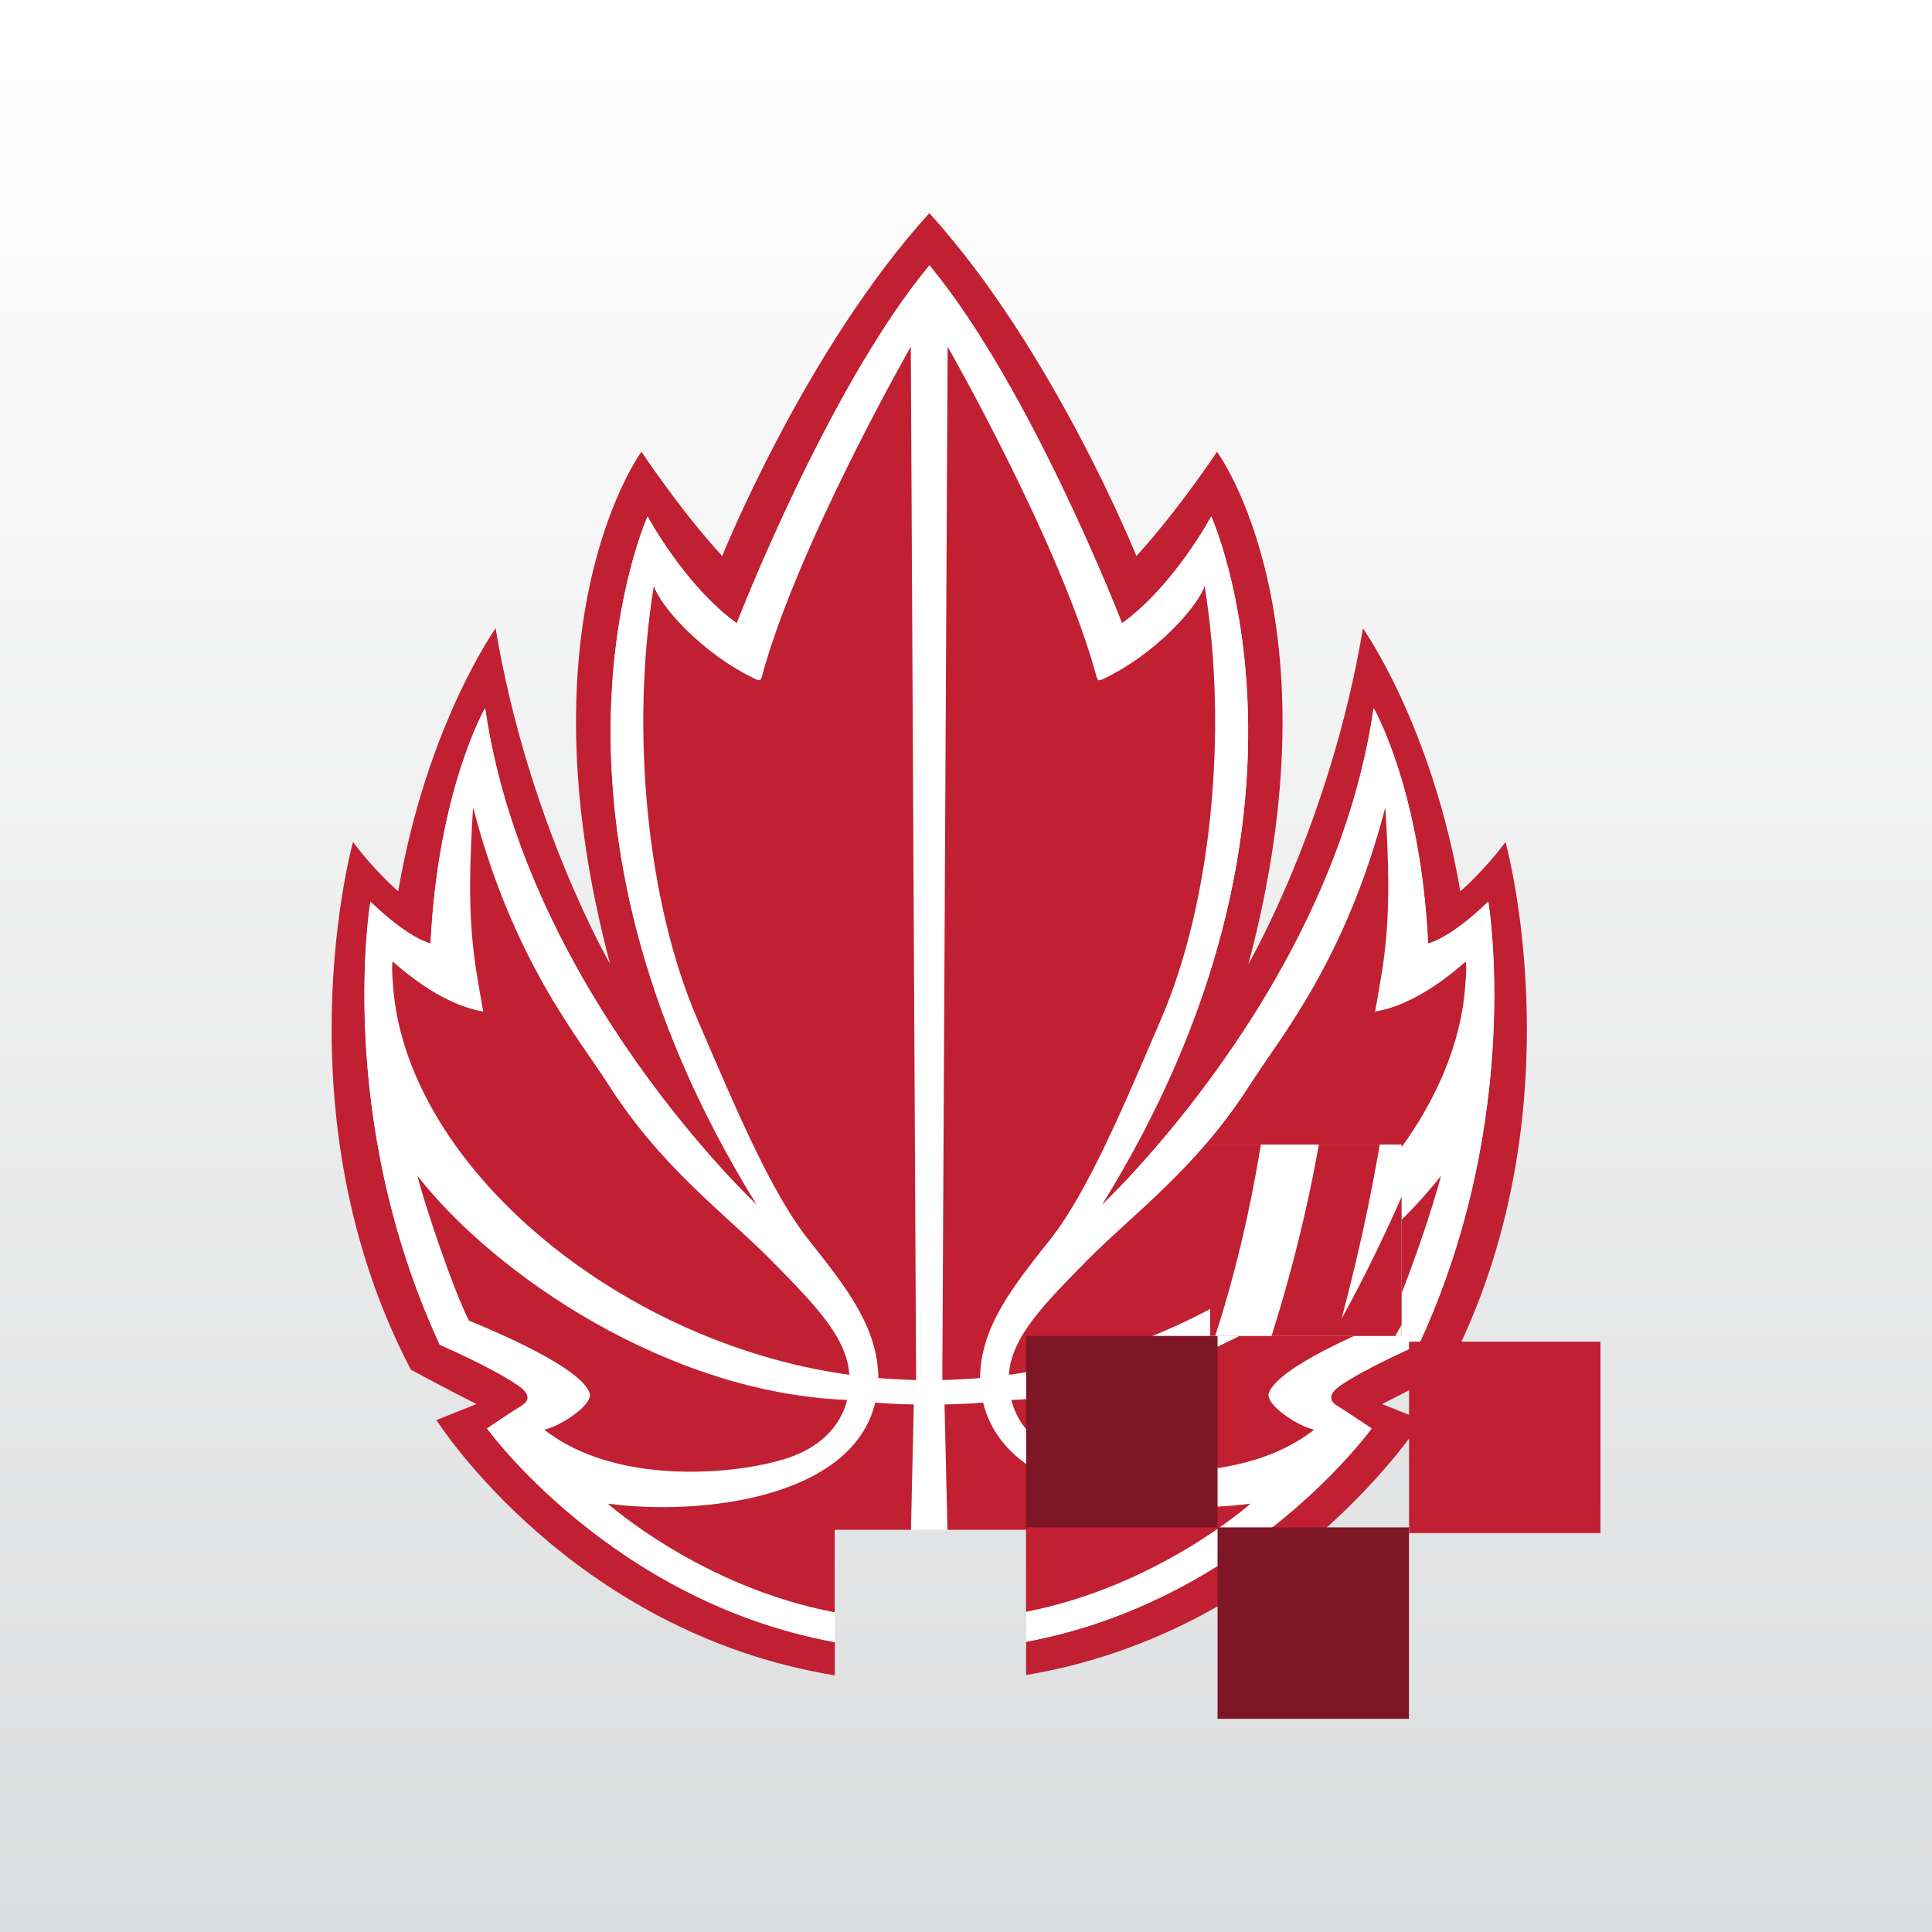 <?xml version="1.0" encoding="UTF-8"?>
<svg xmlns="http://www.w3.org/2000/svg" xmlns:xlink="http://www.w3.org/1999/xlink" version="1.1" viewBox="0 0 400 400">
  <rect x="0" y="0" width="400" height="400" fill="#808080" stroke="none"/>
  <!-- Generator: Adobe Illustrator 29.6.0, SVG Export Plug-In . SVG Version: 2.1.1 Build 207)  -->
  <defs>
    <style>
      .st0 {
        fill: none;
      }

      .st1 {
        fill: url(#linear-gradient);
      }

      .st2 {
        fill: #fff;
      }

      .st3 {
        fill: #c02032;
      }

      .st4 {
        fill: #7f1625;
      }

      .st5 {
        clip-path: url(#clippath);
      }
    </style>
    <linearGradient id="linear-gradient" x1="200" y1="400" x2="200" y2="0" gradientUnits="userSpaceOnUse">
      <stop offset="0" stop-color="#dcddde"/>
      <stop offset="1" stop-color="#fff"/>
    </linearGradient>
    <clipPath id="clippath">
      <rect class="st0" x="250.56" y="236.97" width="39.63" height="39.63"/>
    </clipPath>
  </defs>
  <g id="Layer_3">
    <rect class="st1" width="400" height="400"/>
  </g>
  <g id="Layer_2">
    <g>
      <path class="st3" d="M311.71,174.32c-4.62,6.19-9.36,10.21-9.36,10.21-5.95-34.5-20.17-54.44-20.17-54.44-6.69,40.15-23.71,69.5-23.71,69.5,19.07-71.57-6.5-106.06-6.5-106.06,0,0-7.89,11.93-16.69,21.6,0,0-17.15-42.67-42.87-71-25.74,28.33-42.89,71-42.89,71-8.83-9.67-16.71-21.6-16.71-21.6,0,0-25.55,34.47-6.49,106.06,0,0-17-29.35-23.71-69.5,0,0-14.23,19.93-20.17,54.44,0,0-4.71-4.01-9.36-10.21,0,0-15.67,56.4,11.99,109.26,0,0,8.67,4.67,13.58,7.12-2.27.88-8.29,3.31-8.29,3.31,0,0,27.71,43.9,82.48,52.86v-6.88c-46.17-8.45-72.01-44.24-72.01-44.24,0,0,5.33-3.61,7.1-4.67,2.54-1.48.77-3.25-.51-4.13-5.2-3.68-16.38-8.53-16.38-8.53-21.86-47.28-14.36-91.74-14.36-91.74,8.11,7.83,12.45,8.65,12.45,8.65,1.56-31.91,11.3-48.73,11.3-48.73,8.36,58.15,56.32,102.94,56.32,102.94-50.52-81.34-22.68-142.61-22.68-142.61,0,0,7.7,14.39,18.46,22.11,0,0,18.78-48.63,39.89-74.1,21.09,25.47,39.87,74.1,39.87,74.1,10.75-7.72,18.47-22.11,18.47-22.11,0,0,27.83,61.27-22.71,142.61,0,0,47.96-44.78,56.33-102.94,0,0,9.75,16.83,11.28,48.73,0,0,4.36-.82,12.46-8.65,0,0,7.51,44.46-14.39,91.74,0,0-11.15,4.84-16.37,8.53-1.27.87-3.04,2.64-.5,4.13,1.78,1.06,7.11,4.67,7.11,4.67,0,0-25.65,35.56-71.53,44.17v6.88c54.44-9.13,82-52.79,82-52.79,0,0-6.03-2.42-8.31-3.31,4.92-2.44,13.59-7.12,13.59-7.12,27.66-52.87,11.98-109.26,11.98-109.26Z"/>
      <path class="st2" d="M125.85,311.32c19.47,2.59,50.65-1.17,55.36-20.93,2.6.21,4.48.32,7.99.39l-.59,25.94h7.56l-.6-25.94c3.54-.07,5.43-.18,8-.39,4.71,19.75,35.9,23.51,55.36,20.93,0,0-19.09,17.03-46.47,22.38v6.22c45.88-8.61,71.53-44.17,71.53-44.17,0,0-5.33-3.61-7.11-4.67-2.54-1.48-.77-3.25.5-4.13,5.22-3.68,16.37-8.53,16.37-8.53,21.9-47.28,14.39-91.74,14.39-91.74-8.11,7.83-12.46,8.65-12.46,8.65-1.53-31.9-11.28-48.73-11.28-48.73-8.37,58.15-56.33,102.94-56.33,102.94,50.53-81.34,22.71-142.61,22.71-142.61,0,0-7.72,14.39-18.47,22.11,0,0-18.78-48.63-39.87-74.1-21.11,25.47-39.89,74.1-39.89,74.1-10.76-7.72-18.46-22.11-18.46-22.11,0,0-27.84,61.27,22.68,142.61,0,0-47.96-44.78-56.32-102.94,0,0-9.74,16.82-11.3,48.73,0,0-4.35-.82-12.45-8.65,0,0-7.5,44.46,14.36,91.74,0,0,11.18,4.84,16.38,8.53,1.28.87,3.05,2.64.51,4.13-1.77,1.06-7.1,4.67-7.1,4.67,0,0,25.84,35.79,72.01,44.24v-6.18c-27.64-5.24-46.96-22.49-46.96-22.49ZM287.68,273.43c-4.64,1.9-23.17,9.59-25,15.02-.81,2.36,6.15,6.92,9.38,7.55-14.68,11.6-39.47,9.38-50.18,5.93h-.01c-6.74-2.2-11.12-6.47-12.48-12.09,36.97-1.39,72.95-25.87,88.92-46.39-1.36,5.62-7.2,23.12-10.64,29.97ZM258.98,224.32c6.13-9.62,19.61-25.52,27.84-57.15,1.54,23.66-.09,30.74-2.09,42.15l-.11.13c5.23-.85,11.65-4,18.86-10.4h0c.23,1.61-.04,3.97-.04,3.97-1.91,37.51-46.29,74.99-94.54,81.61.5-7.77,7.13-14.5,16.27-23.77,9.61-9.72,22.7-19.05,33.82-36.55ZM196.19,71.78s23.55,41.19,30.86,68.46h0s.34.62.34.62l.74-.15c11.58-5.46,20.12-15.57,21.26-19.4,4.93,30.4,1.29,65.73-8.98,89.61-7.99,18.61-15.26,35.9-22.91,45.59-8.06,10.16-14.46,18.25-14.61,28.79-2.42.22-5.01.34-7.8.42l1.1-213.94ZM144.34,210.92c-10.27-23.88-13.91-59.2-8.97-89.61,1.13,3.83,9.67,13.94,21.27,19.4l.75.15.31-.61h-.01c7.34-27.29,30.88-68.47,30.88-68.47l1.1,213.94c-2.79-.08-5.38-.2-7.81-.42-.13-10.54-6.53-18.63-14.58-28.79-7.66-9.69-14.93-26.98-22.94-45.59ZM81.28,199.07h.01c7.23,6.38,13.64,9.53,18.86,10.39l-.11-.13c-2-11.41-3.62-18.49-2.08-42.15,8.22,31.63,21.71,47.53,27.85,57.15,11.13,17.51,24.21,26.83,33.8,36.55,9.12,9.27,15.76,15.99,16.24,23.77-48.24-6.62-92.6-44.11-94.52-81.61,0,0-.27-2.36-.04-3.96ZM97.1,273.43c-3.44-6.86-9.28-24.35-10.66-29.97,16.02,20.52,51.95,44.99,88.95,46.39-1.38,5.62-5.74,9.89-12.49,12.08h0c-10.68,3.46-35.49,5.68-50.18-5.92,3.22-.63,10.18-5.2,9.38-7.55-1.82-5.43-20.35-13.12-25-15.02Z"/>
      <path class="st3" d="M181.86,285.3c2.43.22,5.02.34,7.81.42l-1.1-213.94s-23.54,41.19-30.88,68.46h.01s-.31.62-.31.62l-.75-.15c-11.6-5.46-20.14-15.57-21.27-19.4-4.94,30.4-1.3,65.73,8.97,89.61,8.01,18.61,15.27,35.9,22.94,45.59,8.05,10.16,14.44,18.25,14.58,28.79Z"/>
      <path class="st3" d="M175.84,284.64c-.48-7.77-7.11-14.5-16.24-23.77-9.59-9.72-22.67-19.05-33.8-36.55-6.14-9.62-19.63-25.52-27.85-57.15-1.54,23.66.08,30.74,2.08,42.15l.11.13c-5.22-.85-11.62-4-18.86-10.4h-.01c-.22,1.61.04,3.97.04,3.97,1.92,37.51,46.28,74.99,94.52,81.61Z"/>
      <path class="st3" d="M112.71,296c14.69,11.6,39.5,9.38,50.18,5.93h0c6.75-2.2,11.1-6.47,12.49-12.09-37-1.39-72.93-25.87-88.95-46.39,1.38,5.62,7.22,23.12,10.66,29.97,4.64,1.9,23.17,9.59,25,15.02.8,2.36-6.16,6.92-9.38,7.55Z"/>
      <path class="st3" d="M181.21,290.39c-4.7,19.75-35.89,23.51-55.36,20.93,0,0,19.32,17.25,46.96,22.49v-17.09h15.79l.59-25.94c-3.51-.07-5.39-.18-7.99-.39Z"/>
      <path class="st3" d="M217.51,256.51c7.64-9.69,14.92-26.98,22.91-45.59,10.28-23.88,13.91-59.2,8.98-89.61-1.14,3.83-9.68,13.94-21.26,19.4l-.74.15-.34-.61h0c-7.31-27.29-30.86-68.47-30.86-68.47l-1.1,213.94c2.79-.08,5.38-.2,7.8-.42.15-10.54,6.55-18.63,14.61-28.79Z"/>
      <path class="st3" d="M208.89,284.64c48.26-6.62,92.63-44.11,94.54-81.61,0,0,.28-2.36.04-3.96h0c-7.21,6.38-13.63,9.53-18.86,10.39l.11-.13c2-11.41,3.63-18.49,2.09-42.15-8.23,31.63-21.71,47.53-27.84,57.15-11.13,17.51-24.21,26.83-33.82,36.55-9.14,9.27-15.77,15.99-16.27,23.77Z"/>
      <path class="st3" d="M209.4,289.84c1.36,5.62,5.74,9.89,12.48,12.08h.01c10.71,3.46,35.5,5.68,50.18-5.92-3.23-.63-10.19-5.2-9.38-7.55,1.83-5.43,20.35-13.12,25-15.02,3.44-6.86,9.28-24.35,10.64-29.97-15.97,20.52-51.95,44.99-88.92,46.39Z"/>
      <path class="st3" d="M203.56,290.39c-2.57.21-4.46.32-8,.39l.6,25.94h16.27v16.98c27.38-5.35,46.47-22.38,46.47-22.38-19.45,2.59-50.64-1.17-55.36-20.93Z"/>
      <polygon class="st2" points="196.6 335.41 196.6 335.41 196.59 335.41 196.6 335.41"/>
      <rect class="st4" x="212.45" y="276.59" width="39.63" height="39.63"/>
      <rect class="st4" x="252.08" y="316.23" width="39.63" height="39.63"/>
      <rect class="st3" x="291.73" y="277.78" width="39.63" height="39.63"/>
      <rect class="st2" x="250.56" y="236.97" width="39.63" height="39.63"/>
      <g class="st5">
        <g>
          <path class="st3" d="M159.09,540.54c121.79,0,183.29-98,183.29-98,0,0-10.83-4.35-14.92-5.94,8.84-4.4,24.42-12.79,24.42-12.79,49.68-94.97,21.51-196.26,21.51-196.26-8.32,11.14-16.8,18.34-16.8,18.34-10.68-61.97-36.23-97.78-36.23-97.78-12.02,72.12-42.59,124.86-42.59,124.86,34.25-128.56-11.68-190.5-11.68-190.5,0,0-14.17,21.45-29.98,38.81,0,0-30.81-76.65-77.01-127.52-46.23,50.85-77.05,127.51-77.05,127.51-15.86-17.36-30.02-38.81-30.02-38.81,0,0-45.89,61.94-11.66,190.5,0,0-30.54-52.73-42.59-124.86,0,0-25.57,35.81-36.23,97.78,0,0-8.47-7.2-16.81-18.34,0,0-28.15,101.3,21.55,196.26,0,0,15.58,8.39,24.4,12.79-4.08,1.59-14.9,5.94-14.9,5.94,0,0,61.48,98,183.32,98"/>
          <path class="st2" d="M159.09,13.07c37.88,45.77,71.63,133.12,71.63,133.12,19.31-13.87,33.17-39.72,33.17-39.72,0,0,49.98,110.06-40.78,256.18,0,0,86.15-80.44,101.19-184.9,0,0,17.52,30.24,20.27,87.54,0,0,7.83-1.47,22.4-15.53,0,0,13.48,79.87-25.85,164.8,0,0-20.02,8.69-29.4,15.31-2.28,1.57-5.46,4.76-.88,7.41,3.19,1.9,12.77,8.37,12.77,8.37,0,0-59.59,82.73-164.51,82.73S-5.43,445.65-5.43,445.65c0,0,9.58-6.48,12.75-8.37,4.57-2.67,1.39-5.84-.91-7.41-9.33-6.61-29.43-15.31-29.43-15.31-39.26-84.94-25.79-164.81-25.79-164.81,14.56,14.06,22.37,15.53,22.37,15.53,2.8-57.31,20.31-87.54,20.31-87.54,15.02,104.47,101.16,184.9,101.16,184.9C4.27,216.52,54.28,106.46,54.28,106.46c0,0,13.83,25.86,33.15,39.72,0,0,33.73-87.35,71.66-133.12"/>
          <path class="st3" d="M96.77,166.33l-.55,1.09-1.35-.28c-20.85-9.82-36.18-27.97-38.21-34.84-8.88,54.63-2.36,118.07,16.11,160.96,14.39,33.43,27.44,64.5,41.2,81.9,14.47,18.27,25.94,32.77,26.18,51.72,4.38.39,9.01.61,14.02.76l-1.95-384.31s-42.27,73.99-55.47,122.98"/>
          <path class="st3" d="M-40.49,271.96c13,11.49,24.49,17.14,33.88,18.68l-.2-.23c-3.59-20.49-6.49-33.21-3.73-75.73,14.75,56.83,39.01,85.38,50.01,102.65,19.97,31.44,43.48,48.2,60.72,65.66,16.38,16.66,28.31,28.72,29.15,42.69-86.65-11.9-166.31-79.23-169.76-146.6,0,0-.48-4.22-.08-7.12"/>
          <path class="st3" d="M106.09,456.73c12.11-3.94,19.94-11.6,22.43-21.7-66.45-2.51-131.01-46.46-159.78-83.33,2.49,10.1,12.97,41.52,19.16,53.85,8.35,3.42,41.63,17.23,44.9,26.98,1.44,4.22-11.06,12.43-16.84,13.56,26.38,20.84,70.94,16.84,90.14,10.64"/>
          <path class="st3" d="M151.52,516.88l1.81-80.16c-6.3-.12-9.68-.31-14.36-.69-8.44,35.48-64.48,42.24-99.44,37.58,0,0,47.9,43.27,111.98,43.27"/>
          <path class="st3" d="M221.35,166.33l.62,1.09,1.33-.28c20.79-9.82,36.13-27.97,38.19-34.84,8.87,54.63,2.32,118.07-16.15,160.96-14.35,33.43-27.42,64.5-41.14,81.9-14.48,18.27-25.96,32.77-26.23,51.72-4.36.39-8.99.61-14,.76l1.96-384.31s42.31,73.99,55.43,122.98"/>
          <path class="st3" d="M358.64,271.96c-12.96,11.49-24.48,17.14-33.88,18.68l.2-.23c3.59-20.49,6.51-33.21,3.75-75.73-14.79,56.83-39.01,85.38-50,102.65-19.99,31.44-43.5,48.2-60.75,65.66-16.41,16.66-28.33,28.72-29.22,42.69,86.69-11.9,166.39-79.23,169.84-146.6,0,0,.5-4.22.08-7.12"/>
          <path class="st3" d="M212.04,456.73c-12.1-3.94-19.96-11.6-22.42-21.7,66.43-2.51,131.04-46.46,159.74-83.33-2.44,10.1-12.94,41.52-19.11,53.85-8.35,3.42-41.62,17.23-44.9,26.98-1.46,4.22,11.05,12.43,16.84,13.56-26.37,20.84-70.91,16.84-90.14,10.64"/>
          <path class="st3" d="M166.64,516.88l-1.86-80.16c6.36-.12,9.76-.31,14.37-.69,8.46,35.48,64.49,42.24,99.44,37.58,0,0-47.87,43.27-111.95,43.27"/>
        </g>
      </g>
    </g>
  </g>
</svg>
